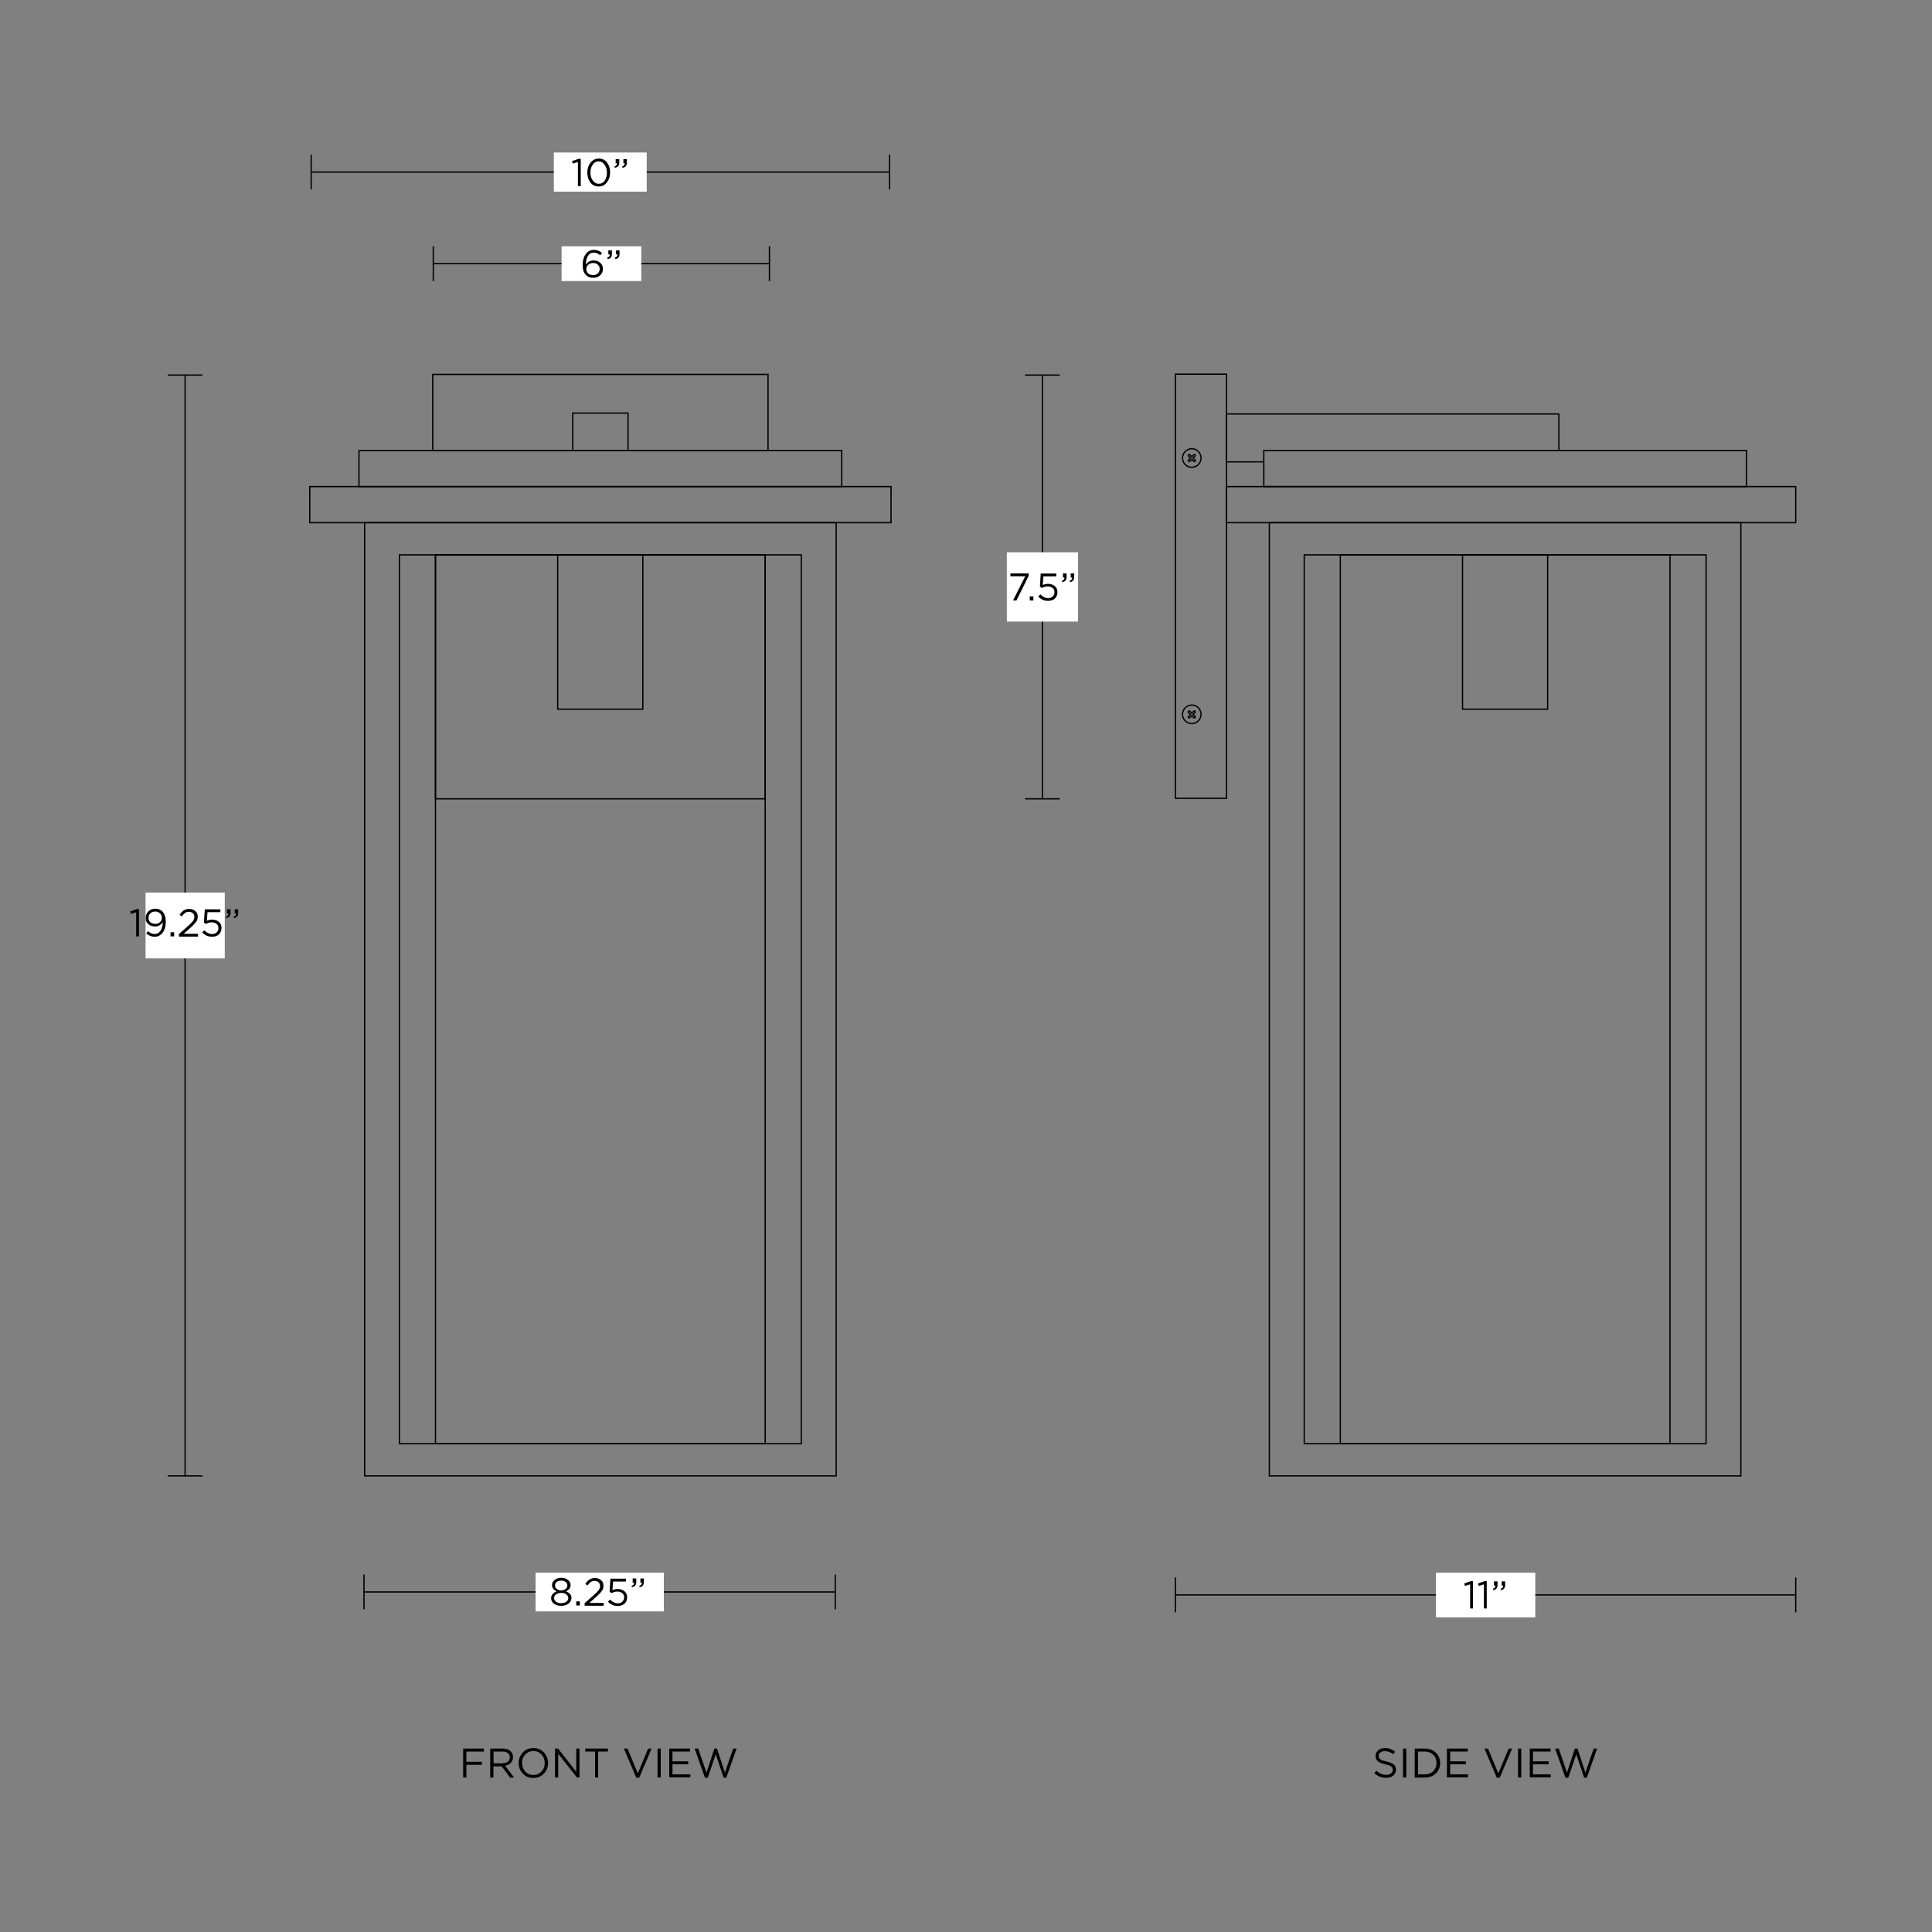 <svg xml:space="preserve" style="enable-background:new 0 0 1500 1500;" viewBox="0 0 1500 1500" height="1500px" width="1500px" y="0px" x="0px" xmlns:xlink="http://www.w3.org/1999/xlink" xmlns="http://www.w3.org/2000/svg" version="1.1">
<rect x="0" y="0" width="1500" height="1500" fill="#808080" stroke="none"/>
<style type="text/css">
	.st0{fill:none;stroke:#000000;stroke-miterlimit:10;}
	.st1{fill:none;}
	.st2{fill:#FFFFFF;}
</style>
<g id="drawing">
	<rect height="740.1" width="366.1" class="st0" y="405.8" x="283.1"></rect>
	<rect height="690.1" width="312" class="st0" y="430.8" x="310.1"></rect>
	<rect height="189.4" width="256" class="st0" y="430.8" x="338.1"></rect>
	<rect height="119.8" width="66.1" class="st0" y="430.8" x="433"></rect>
	<rect height="28" width="451.3" class="st0" y="377.8" x="240.5"></rect>
	<rect height="28" width="374.8" class="st0" y="349.8" x="278.7"></rect>
	<rect height="59.1" width="260.3" class="st0" y="290.7" x="336"></rect>
	<rect height="690.1" width="256" class="st0" y="430.8" x="338.1"></rect>
	<rect height="29.1" width="42.9" class="st0" y="320.7" x="444.7"></rect>
	<rect height="740.1" width="366.1" class="st0" y="405.8" x="985.5"></rect>
	<rect height="690.1" width="312" class="st0" y="430.8" x="1012.6"></rect>
	<rect height="329.3" width="39.7" class="st0" y="290.5" x="912.6"></rect>
	<rect height="119.8" width="66.1" class="st0" y="430.8" x="1135.5"></rect>
	<rect height="28" width="441.9" class="st0" y="377.8" x="952.3"></rect>
	<rect height="690.1" width="256" class="st0" y="430.8" x="1040.6"></rect>
	<g>
		<polyline points="981.2,358.6 981.2,377.8 1356,377.8 1356,349.8 1210.3,349.8" class="st0"></polyline>
		<polyline points="981.2,358.6 981.2,349.8 1210.3,349.8" class="st0"></polyline>
		<polyline points="1210.3,349.8 1210.3,321.4 952.3,321.4 952.3,358.6 981.2,358.6" class="st0"></polyline>
	</g>
	<g>
		<g>
			<circle r="7.2" cy="355.6" cx="925.3" class="st0"></circle>
			<path d="M926.8,353.1l-1.5,1.5l-1.5-1.5c-0.3-0.3-0.7-0.3-1,0c-0.3,0.3-0.3,0.7,0,1l1.5,1.5l-1.5,1.5
				c-0.3,0.3-0.3,0.7,0,1c0.3,0.3,0.7,0.3,1,0l1.5-1.5l1.5,1.5c0.3,0.3,0.7,0.3,1,0c0.3-0.3,0.3-0.7,0-1l-1.5-1.5l1.5-1.5
				c0.3-0.3,0.3-0.7,0-1C927.5,352.8,927,352.8,926.8,353.1z" class="st0"></path>
		</g>
		<g>
			<circle r="7.2" cy="554.6" cx="925.3" class="st0"></circle>
			<path d="M926.8,552.2l-1.5,1.5l-1.5-1.5c-0.3-0.3-0.7-0.3-1,0c-0.3,0.3-0.3,0.7,0,1l1.5,1.5l-1.5,1.5
				c-0.3,0.3-0.3,0.7,0,1c0.3,0.3,0.7,0.3,1,0l1.5-1.5l1.5,1.5c0.3,0.3,0.7,0.3,1,0c0.3-0.3,0.3-0.7,0-1l-1.5-1.5l1.5-1.5
				c0.3-0.3,0.3-0.7,0-1C927.5,551.9,927,551.9,926.8,552.2z" class="st0"></path>
		</g>
	</g>
</g>
<g id="measurements">
	<g>
		<rect height="27" width="364.5" class="st1" y="1356.7" x="282.6"></rect>
		<path d="M359.6,1380v-22.4h16.1v2.3h-13.6v8h12.1v2.3h-12.1v9.8H359.6z"></path>
		<path d="M380.6,1380v-22.4h9.6c2.8,0,4.9,0.7,6.4,2.2c1.2,1.2,1.7,2.6,1.7,4.4v0.1c0,1.8-0.6,3.2-1.7,4.4
			c-1.1,1.1-2.6,1.8-4.4,2.2l6.9,9.2H396l-6.5-8.7h-6.4v8.7H380.6z M383.1,1369h6.9c1.7,0,3.1-0.4,4.2-1.2s1.6-2,1.6-3.4v-0.1
			c0-1.4-0.5-2.5-1.5-3.2c-1-0.8-2.4-1.2-4.2-1.2h-6.9V1369z"></path>
		<path d="M422.3,1377c-2.2,2.3-4.9,3.4-8.2,3.4c-3.3,0-6.1-1.1-8.2-3.4c-2.1-2.2-3.2-5-3.2-8.1v-0.1c0-3.2,1.1-5.9,3.2-8.2
			c2.2-2.3,4.9-3.4,8.2-3.4c3.3,0,6.1,1.1,8.2,3.4c2.1,2.3,3.2,5,3.2,8.1v0.1C425.6,1372,424.5,1374.7,422.3,1377z M407.8,1375.4
			c1.7,1.8,3.8,2.7,6.3,2.7c2.5,0,4.6-0.9,6.3-2.7c1.7-1.8,2.5-3.9,2.5-6.5v-0.1c0-2.6-0.8-4.8-2.5-6.6c-1.7-1.8-3.8-2.7-6.3-2.7
			c-2.5,0-4.6,0.9-6.3,2.7s-2.5,3.9-2.5,6.5v0.1C405.3,1371.4,406.2,1373.6,407.8,1375.4z"></path>
		<path d="M430.9,1380v-22.4h2.4l14.1,18v-18h2.5v22.4h-2l-14.5-18.4v18.4H430.9z"></path>
		<path d="M462,1380v-20.1h-7.6v-2.3h17.6v2.3h-7.6v20.1H462z"></path>
		<path d="M494,1380.2l-9.6-22.6h2.8l8,19.3l8-19.3h2.7l-9.6,22.6H494z"></path>
		<path d="M510.5,1380v-22.4h2.5v22.4H510.5z"></path>
		<path d="M519.6,1380v-22.4h16.2v2.3h-13.7v7.6h12.2v2.3h-12.2v7.8H536v2.3H519.6z"></path>
		<path d="M547.3,1380.2l-8-22.6h2.8l6.4,18.7l6.1-18.7h2.1l6.1,18.7l6.4-18.7h2.7l-8,22.6h-2.1l-6.1-18.2l-6.2,18.2H547.3z"></path>
	</g>
	<g>
		<g>
			<g>
				<line y2="1249.5" x2="282.6" y1="1222.5" x1="282.6" class="st0"></line>
				<line y2="1249.5" x2="648.5" y1="1222.5" x1="648.5" class="st0"></line>
				<line y2="1236" x2="648.5" y1="1236" x1="282.6" class="st0"></line>
			</g>
			<rect height="30.1" width="99.6" class="st2" y="1221" x="415.8"></rect>
		</g>
		<g>
			<rect height="22.9" width="365.8" class="st1" y="1224.6" x="281.3"></rect>
			<path d="M441.3,1245.1c-1.5,1.1-3.4,1.7-5.6,1.7c-2.3,0-4.1-0.6-5.6-1.7c-1.5-1.1-2.2-2.5-2.2-4.3v-0.1c0-1.2,0.4-2.2,1.2-3.1
				s1.8-1.6,3.1-2.1c-2.4-1.1-3.6-2.7-3.6-4.8v-0.1c0-1.6,0.7-2.9,2.1-4c1.4-1.1,3.1-1.6,5.1-1.6c2,0,3.6,0.5,5.1,1.6
				c1.4,1.1,2.1,2.4,2.1,4v0.1c0,2.1-1.2,3.7-3.6,4.8c1.3,0.5,2.4,1.2,3.1,2c0.8,0.9,1.2,1.9,1.2,3.1v0.1
				C443.6,1242.6,442.8,1244,441.3,1245.1z M431.7,1243.6c1,0.8,2.3,1.1,4,1.1c1.7,0,3-0.4,4-1.1c1-0.8,1.5-1.7,1.5-2.8v-0.1
				c0-1.1-0.5-2.1-1.6-2.9c-1.1-0.8-2.4-1.1-3.9-1.1c-1.5,0-2.8,0.4-3.9,1.1c-1.1,0.8-1.6,1.7-1.6,2.9v0.1
				C430.2,1241.9,430.7,1242.8,431.7,1243.6z M432.3,1233.7c0.9,0.7,2.1,1.1,3.4,1.1c1.4,0,2.5-0.4,3.4-1.1c0.9-0.7,1.4-1.6,1.4-2.8
				v-0.1c0-1-0.5-1.9-1.4-2.6c-0.9-0.7-2.1-1-3.4-1c-1.4,0-2.5,0.3-3.4,1c-0.9,0.7-1.4,1.6-1.4,2.6v0.1
				C430.9,1232.1,431.4,1233,432.3,1233.7z"></path>
			<path d="M447.4,1246.5v-3.2h2.8v3.2H447.4z"></path>
			<path d="M453.9,1246.5v-1.8l7.6-6.7c1.6-1.5,2.8-2.7,3.4-3.6c0.6-0.9,1-1.9,1-3c0-1.2-0.4-2.2-1.2-2.9c-0.8-0.7-1.8-1.1-3-1.1
				c-1.2,0-2.2,0.3-3,0.9c-0.9,0.6-1.7,1.5-2.6,2.7l-1.7-1.3c1.1-1.5,2.1-2.7,3.3-3.4c1.1-0.7,2.5-1.1,4.3-1.1
				c1.9,0,3.4,0.6,4.7,1.7s1.8,2.5,1.8,4.3v0.1c0,1.5-0.4,2.8-1.2,3.9s-2.2,2.6-4.1,4.3l-5.6,5h11.1v2.2H453.9z"></path>
			<path d="M479.5,1246.9c-2.8,0-5.3-1.1-7.5-3.3l1.6-1.7c2,1.9,3.9,2.9,6,2.9c1.5,0,2.7-0.4,3.6-1.3c0.9-0.9,1.4-2,1.4-3.3v-0.1
				c0-1.3-0.5-2.4-1.5-3.2c-1-0.8-2.2-1.2-3.8-1.2c-1.5,0-3,0.4-4.4,1.2l-1.6-1l0.6-10.2h12.1v2.2h-10l-0.5,6.7
				c1.3-0.6,2.7-0.9,4.1-0.9c2.1,0,3.8,0.6,5.2,1.7c1.4,1.2,2.1,2.7,2.1,4.7v0.1c0,2-0.7,3.7-2.1,5
				C483.6,1246.2,481.7,1246.9,479.5,1246.9z"></path>
			<path d="M490.7,1232.3l-0.4-1c1.5-0.5,2.1-1.4,2-2.6h-1.1v-3.2h2.8v2.7c0,1.2-0.3,2.1-0.8,2.8
				C492.7,1231.6,491.8,1232.1,490.7,1232.3z M496.7,1232.3l-0.4-1c1.5-0.5,2.1-1.4,2-2.6h-1.1v-3.2h2.7v2.7c0,1.2-0.3,2.1-0.8,2.8
				C498.7,1231.6,497.8,1232.1,496.7,1232.3z"></path>
		</g>
	</g>
	<g>
		<g>
			<line y2="147.1" x2="241.6" y1="120.1" x1="241.6" class="st0"></line>
			<line y2="147.1" x2="690.6" y1="120.1" x1="690.6" class="st0"></line>
			<line y2="133.6" x2="690.6" y1="133.6" x1="241.6" class="st0"></line>
		</g>
		<rect height="30.4" width="72.1" class="st2" y="118.4" x="430"></rect>
		<g>
			<rect height="22.1" width="449" class="st1" y="122.6" x="241.6"></rect>
			<path d="M448.7,144.5v-18.7l-4,1.2l-0.6-1.9l5.1-1.8h1.7v21.2H448.7z"></path>
			<path d="M471.2,141.6c-1.6,2.1-3.8,3.2-6.4,3.2s-4.8-1-6.4-3.1c-1.6-2.1-2.4-4.6-2.4-7.7V134c0-3,0.8-5.6,2.5-7.7
				c1.6-2.1,3.8-3.2,6.4-3.2s4.8,1,6.4,3.1c1.6,2.1,2.4,4.6,2.4,7.7v0.1C473.7,137,472.8,139.5,471.2,141.6z M460.2,140.1
				c1.2,1.7,2.7,2.6,4.7,2.6s3.5-0.8,4.6-2.5c1.2-1.7,1.7-3.7,1.7-6.1V134c0-2.4-0.6-4.4-1.8-6.1c-1.2-1.7-2.7-2.6-4.6-2.6
				c-1.9,0-3.4,0.8-4.6,2.5c-1.2,1.7-1.8,3.7-1.8,6.1v0.1C458.4,136.3,459,138.4,460.2,140.1z"></path>
			<path d="M477.4,130.3l-0.4-1c1.5-0.5,2.1-1.4,2-2.6H478v-3.2h2.8v2.7c0,1.2-0.3,2.1-0.8,2.8C479.4,129.6,478.6,130,477.4,130.3z
				 M483.4,130.3l-0.4-1c1.5-0.5,2.1-1.4,2-2.6H484v-3.2h2.7v2.7c0,1.2-0.3,2.1-0.8,2.8C485.4,129.6,484.6,130,483.4,130.3z"></path>
		</g>
	</g>
	<g>
		<g>
			<g>
				<line y2="1251.8" x2="912.6" y1="1224.8" x1="912.6" class="st0"></line>
				<line y2="1251.8" x2="1394.2" y1="1224.8" x1="1394.2" class="st0"></line>
				<line y2="1238.3" x2="912.6" y1="1238.3" x1="1394.2" class="st0"></line>
			</g>
			<rect height="34.7" width="77.2" class="st2" y="1221" x="1114.8"></rect>
		</g>
		<g>
			<rect height="22.8" width="481.6" class="st1" y="1226.9" x="912.6"></rect>
			<path d="M1141.4,1248.8v-18.7l-4,1.2l-0.6-1.9l5.1-1.8h1.7v21.2H1141.4z"></path>
			<path d="M1152.1,1248.8v-18.7l-4,1.2l-0.6-1.9l5.1-1.8h1.7v21.2H1152.1z"></path>
			<path d="M1159.4,1234.6l-0.4-1c1.5-0.5,2.1-1.4,2-2.6h-1.1v-3.2h2.8v2.7c0,1.2-0.3,2.1-0.8,2.8
				C1161.4,1233.9,1160.5,1234.4,1159.4,1234.6z M1165.4,1234.6l-0.4-1c1.5-0.5,2.1-1.4,2-2.6h-1.1v-3.2h2.7v2.7
				c0,1.2-0.3,2.1-0.8,2.8C1167.4,1233.9,1166.5,1234.4,1165.4,1234.6z"></path>
		</g>
	</g>
	<g>
		<g>
			<g>
				<line y2="291.2" x2="822.8" y1="291.2" x1="795.8" class="st0"></line>
				<line y2="620.2" x2="822.8" y1="620.2" x1="795.8" class="st0"></line>
				<line y2="620.2" x2="809.3" y1="291.2" x1="809.3" class="st0"></line>
			</g>
			<rect height="53.8" width="55.3" class="st2" y="428.8" x="781.7"></rect>
		</g>
		<g>
			<rect height="22.9" width="56.8" class="st1" y="444.3" x="780.9"></rect>
			<path d="M786.5,466.2l9.5-18.8h-11.5v-2.2h14.2v1.8l-9.5,19.2H786.5z"></path>
			<path d="M799.5,466.2V463h2.8v3.2H799.5z"></path>
			<path d="M813.6,466.5c-2.8,0-5.3-1.1-7.5-3.3l1.6-1.7c2,1.9,3.9,2.9,6,2.9c1.5,0,2.7-0.4,3.6-1.3c0.9-0.9,1.4-2,1.4-3.3v-0.1
				c0-1.3-0.5-2.4-1.5-3.2c-1-0.8-2.2-1.2-3.8-1.2c-1.5,0-3,0.4-4.4,1.2l-1.6-1l0.6-10.2h12.1v2.2h-10l-0.5,6.7
				c1.3-0.6,2.7-0.9,4.1-0.9c2.1,0,3.8,0.6,5.2,1.7c1.4,1.2,2.1,2.7,2.1,4.7v0.1c0,2-0.7,3.7-2.1,5
				C817.7,465.9,815.9,466.5,813.6,466.5z"></path>
			<path d="M824.8,452l-0.4-1c1.5-0.5,2.1-1.4,2-2.6h-1.1v-3.2h2.8v2.7c0,1.2-0.3,2.1-0.8,2.8C826.8,451.3,826,451.7,824.8,452z
				 M830.8,452l-0.4-1c1.5-0.5,2.1-1.4,2-2.6h-1.1v-3.2h2.7v2.7c0,1.2-0.3,2.1-0.8,2.8C832.8,451.3,832,451.7,830.8,452z"></path>
		</g>
	</g>
	<g>
		<rect height="27" width="481.6" class="st1" y="1356.7" x="912.6"></rect>
		<path d="M1076.2,1380.3c-3.5,0-6.5-1.2-9.2-3.6l1.6-1.9c1.2,1.1,2.4,1.9,3.6,2.4c1.2,0.5,2.6,0.8,4.1,0.8c1.5,0,2.7-0.4,3.6-1.1
			c0.9-0.7,1.4-1.6,1.4-2.7v-0.1c0-1.1-0.4-1.9-1.2-2.6c-0.8-0.6-2.3-1.2-4.6-1.7c-2.6-0.6-4.6-1.3-5.7-2.3c-1.2-1-1.8-2.4-1.8-4.1
			v-0.1c0-1.7,0.7-3.2,2.1-4.4c1.4-1.2,3.2-1.7,5.3-1.7c1.6,0,3,0.2,4.2,0.7s2.4,1.1,3.6,2.1l-1.5,2c-2-1.6-4.1-2.4-6.5-2.4
			c-1.5,0-2.6,0.3-3.5,1c-0.9,0.7-1.3,1.5-1.3,2.6v0.1c0,1.1,0.4,2,1.3,2.6c0.8,0.7,2.4,1.2,4.8,1.7c2.5,0.6,4.4,1.4,5.6,2.3
			c1.2,1,1.7,2.3,1.7,4v0.1c0,1.9-0.7,3.4-2.1,4.6C1080.3,1379.7,1078.5,1380.3,1076.2,1380.3z"></path>
		<path d="M1089.3,1380v-22.4h2.5v22.4H1089.3z"></path>
		<path d="M1098.4,1380v-22.4h7.8c3.5,0,6.3,1.1,8.6,3.2c2.2,2.1,3.3,4.8,3.3,8v0.1c0,3.2-1.1,5.9-3.3,8c-2.2,2.1-5.1,3.2-8.6,3.2
			H1098.4z M1106.1,1359.9h-5.2v17.7h5.2c2.8,0,5-0.8,6.7-2.5c1.7-1.7,2.5-3.8,2.5-6.3v-0.1c0-2.5-0.9-4.7-2.6-6.3
			C1111.1,1360.8,1108.9,1359.9,1106.1,1359.9z"></path>
		<path d="M1123.4,1380v-22.4h16.2v2.3h-13.7v7.6h12.2v2.3h-12.2v7.8h13.8v2.3H1123.4z"></path>
		<path d="M1162.1,1380.2l-9.6-22.6h2.8l8,19.3l8-19.3h2.7l-9.6,22.6H1162.1z"></path>
		<path d="M1178.6,1380v-22.4h2.5v22.4H1178.6z"></path>
		<path d="M1187.7,1380v-22.4h16.2v2.3h-13.7v7.6h12.2v2.3h-12.2v7.8h13.8v2.3H1187.7z"></path>
		<path d="M1215.4,1380.2l-8-22.6h2.8l6.4,18.7l6.1-18.7h2.1l6.1,18.7l6.4-18.7h2.7l-8,22.6h-2.1l-6.1-18.2l-6.2,18.2H1215.4z"></path>
	</g>
	<g>
		<g>
			<g>
				<line y2="1145.9" x2="157.2" y1="1145.9" x1="130.2" class="st0"></line>
				<line y2="291.2" x2="157.2" y1="291.2" x1="130.2" class="st0"></line>
				<line y2="1145.9" x2="143.7" y1="291.2" x1="143.7" class="st0"></line>
			</g>
			<rect height="51.1" width="61.5" class="st2" y="693" x="113"></rect>
		</g>
		<g>
			<rect height="27" width="95.1" class="st1" y="705.1" x="96.2"></rect>
			<path d="M105.7,727v-18.7l-4,1.2l-0.6-1.9l5.1-1.8h1.7V727H105.7z"></path>
			<path d="M120,725.2c1.9,0,3.5-0.9,4.6-2.6c1.1-1.7,1.7-3.8,1.7-6.2V716c-1.4,2.2-3.4,3.3-5.9,3.3c-2.2,0-3.9-0.6-5.3-1.8
				c-1.4-1.2-2-2.8-2-4.7v-0.1c0-2,0.7-3.7,2.1-5.1c1.4-1.4,3.2-2.1,5.4-2.1c2.2,0,4.1,0.7,5.5,2.2c1.7,1.7,2.6,4.5,2.6,8.1v0.1
				c0,3.3-0.8,6.1-2.4,8.2c-1.6,2.1-3.7,3.2-6.3,3.2c-2.2,0-4.4-0.9-6.5-2.6l1.4-1.8C116.5,724.4,118.2,725.2,120,725.2z
				 M120.5,717.3c1.6,0,2.8-0.5,3.8-1.4c1-0.9,1.4-2.1,1.4-3.3v-0.1c0-1.3-0.5-2.5-1.5-3.4c-1-0.9-2.3-1.4-3.8-1.4
				c-1.5,0-2.7,0.5-3.7,1.4c-0.9,1-1.4,2.1-1.4,3.5v0.1c0,1.3,0.5,2.4,1.4,3.3C117.8,716.8,119,717.3,120.5,717.3z"></path>
			<path d="M132.4,727v-3.2h2.8v3.2H132.4z"></path>
			<path d="M138.9,727v-1.8l7.6-6.7c1.6-1.5,2.8-2.7,3.4-3.6c0.6-0.9,1-1.9,1-3c0-1.2-0.4-2.2-1.2-2.9c-0.8-0.7-1.8-1.1-3-1.1
				c-1.2,0-2.2,0.3-3,0.9c-0.9,0.6-1.7,1.5-2.6,2.7l-1.7-1.3c1.1-1.5,2.1-2.7,3.3-3.4c1.1-0.7,2.5-1.1,4.3-1.1
				c1.9,0,3.4,0.6,4.7,1.7s1.8,2.5,1.8,4.3v0.1c0,1.5-0.4,2.8-1.2,3.9s-2.2,2.6-4.1,4.3l-5.6,5h11.1v2.2H138.9z"></path>
			<path d="M164.5,727.3c-2.8,0-5.3-1.1-7.5-3.3l1.6-1.7c2,1.9,3.9,2.9,6,2.9c1.5,0,2.7-0.4,3.6-1.3c0.9-0.9,1.4-2,1.4-3.3v-0.1
				c0-1.3-0.5-2.4-1.5-3.2c-1-0.8-2.2-1.2-3.8-1.2c-1.5,0-3,0.4-4.4,1.2l-1.6-1L159,706h12.1v2.2h-10l-0.5,6.7
				c1.3-0.6,2.7-0.9,4.1-0.9c2.1,0,3.8,0.6,5.2,1.7c1.4,1.2,2.1,2.7,2.1,4.7v0.1c0,2-0.7,3.7-2.1,5
				C168.6,726.7,166.8,727.3,164.5,727.3z"></path>
			<path d="M175.7,712.8l-0.4-1c1.5-0.5,2.1-1.4,2-2.6h-1.1V706h2.8v2.7c0,1.2-0.3,2.1-0.8,2.8C177.7,712.1,176.9,712.5,175.7,712.8
				z M181.7,712.8l-0.4-1c1.5-0.5,2.1-1.4,2-2.6h-1.1V706h2.7v2.7c0,1.2-0.3,2.1-0.8,2.8C183.7,712.1,182.9,712.5,181.7,712.8z"></path>
		</g>
	</g>
	<g>
		<g>
			<line y2="218.2" x2="336.4" y1="191.2" x1="336.4" class="st0"></line>
			<line y2="218.2" x2="597.4" y1="191.2" x1="597.4" class="st0"></line>
			<line y2="204.7" x2="597.4" y1="204.7" x1="336.4" class="st0"></line>
		</g>
		<rect height="27" width="61.9" class="st2" y="191.2" x="436"></rect>
		<g>
			<rect height="22.5" width="261.6" class="st1" y="193.5" x="336.1"></rect>
			<path d="M460.5,215.7c-2.3,0-4.1-0.7-5.5-2.1c-0.9-0.9-1.6-2-2-3.2c-0.4-1.2-0.6-2.9-0.6-4.9v-0.1c0-3.3,0.8-6,2.4-8.2
				c1.6-2.1,3.7-3.2,6.4-3.2c2.2,0,4.3,0.8,6.2,2.4l-1.4,1.8c-1.6-1.4-3.3-2.1-5-2.1c-1.9,0-3.5,0.9-4.5,2.6
				c-1.1,1.7-1.6,3.9-1.6,6.4v0.3c1.5-2.2,3.5-3.2,6-3.2c2,0,3.7,0.6,5.1,1.8c1.4,1.2,2.1,2.7,2.1,4.7v0.1c0,2-0.7,3.7-2.2,5
				C464.4,215.1,462.6,215.7,460.5,215.7z M460.5,213.6c1.5,0,2.7-0.5,3.7-1.4c0.9-0.9,1.4-2.1,1.4-3.4v-0.1c0-1.3-0.5-2.3-1.4-3.2
				c-1-0.9-2.2-1.3-3.7-1.3c-1.5,0-2.8,0.5-3.8,1.4c-1,0.9-1.5,2-1.5,3.2v0.1c0,1.3,0.5,2.5,1.5,3.4
				C457.7,213.2,459,213.6,460.5,213.6z"></path>
			<path d="M471.8,201.2l-0.4-1.1c1.5-0.5,2.1-1.4,2-2.6h-1.1v-3.1h2.8v2.7c0,1.2-0.3,2.1-0.8,2.8
				C473.8,200.5,473,200.9,471.8,201.2z M477.8,201.2l-0.4-1.1c1.5-0.5,2.1-1.4,2-2.6h-1.1v-3.1h2.7v2.7c0,1.2-0.3,2.1-0.8,2.8
				C479.8,200.5,479,200.9,477.8,201.2z"></path>
		</g>
	</g>
	<g>
	</g>
	<g>
	</g>
	<g>
	</g>
	<g>
	</g>
	<g>
	</g>
	<g>
	</g>
	<g>
	</g>
	<g>
	</g>
	<g>
	</g>
	<g>
	</g>
	<g>
	</g>
	<g>
	</g>
	<g>
	</g>
	<g>
	</g>
	<g>
	</g>
</g>
</svg>

